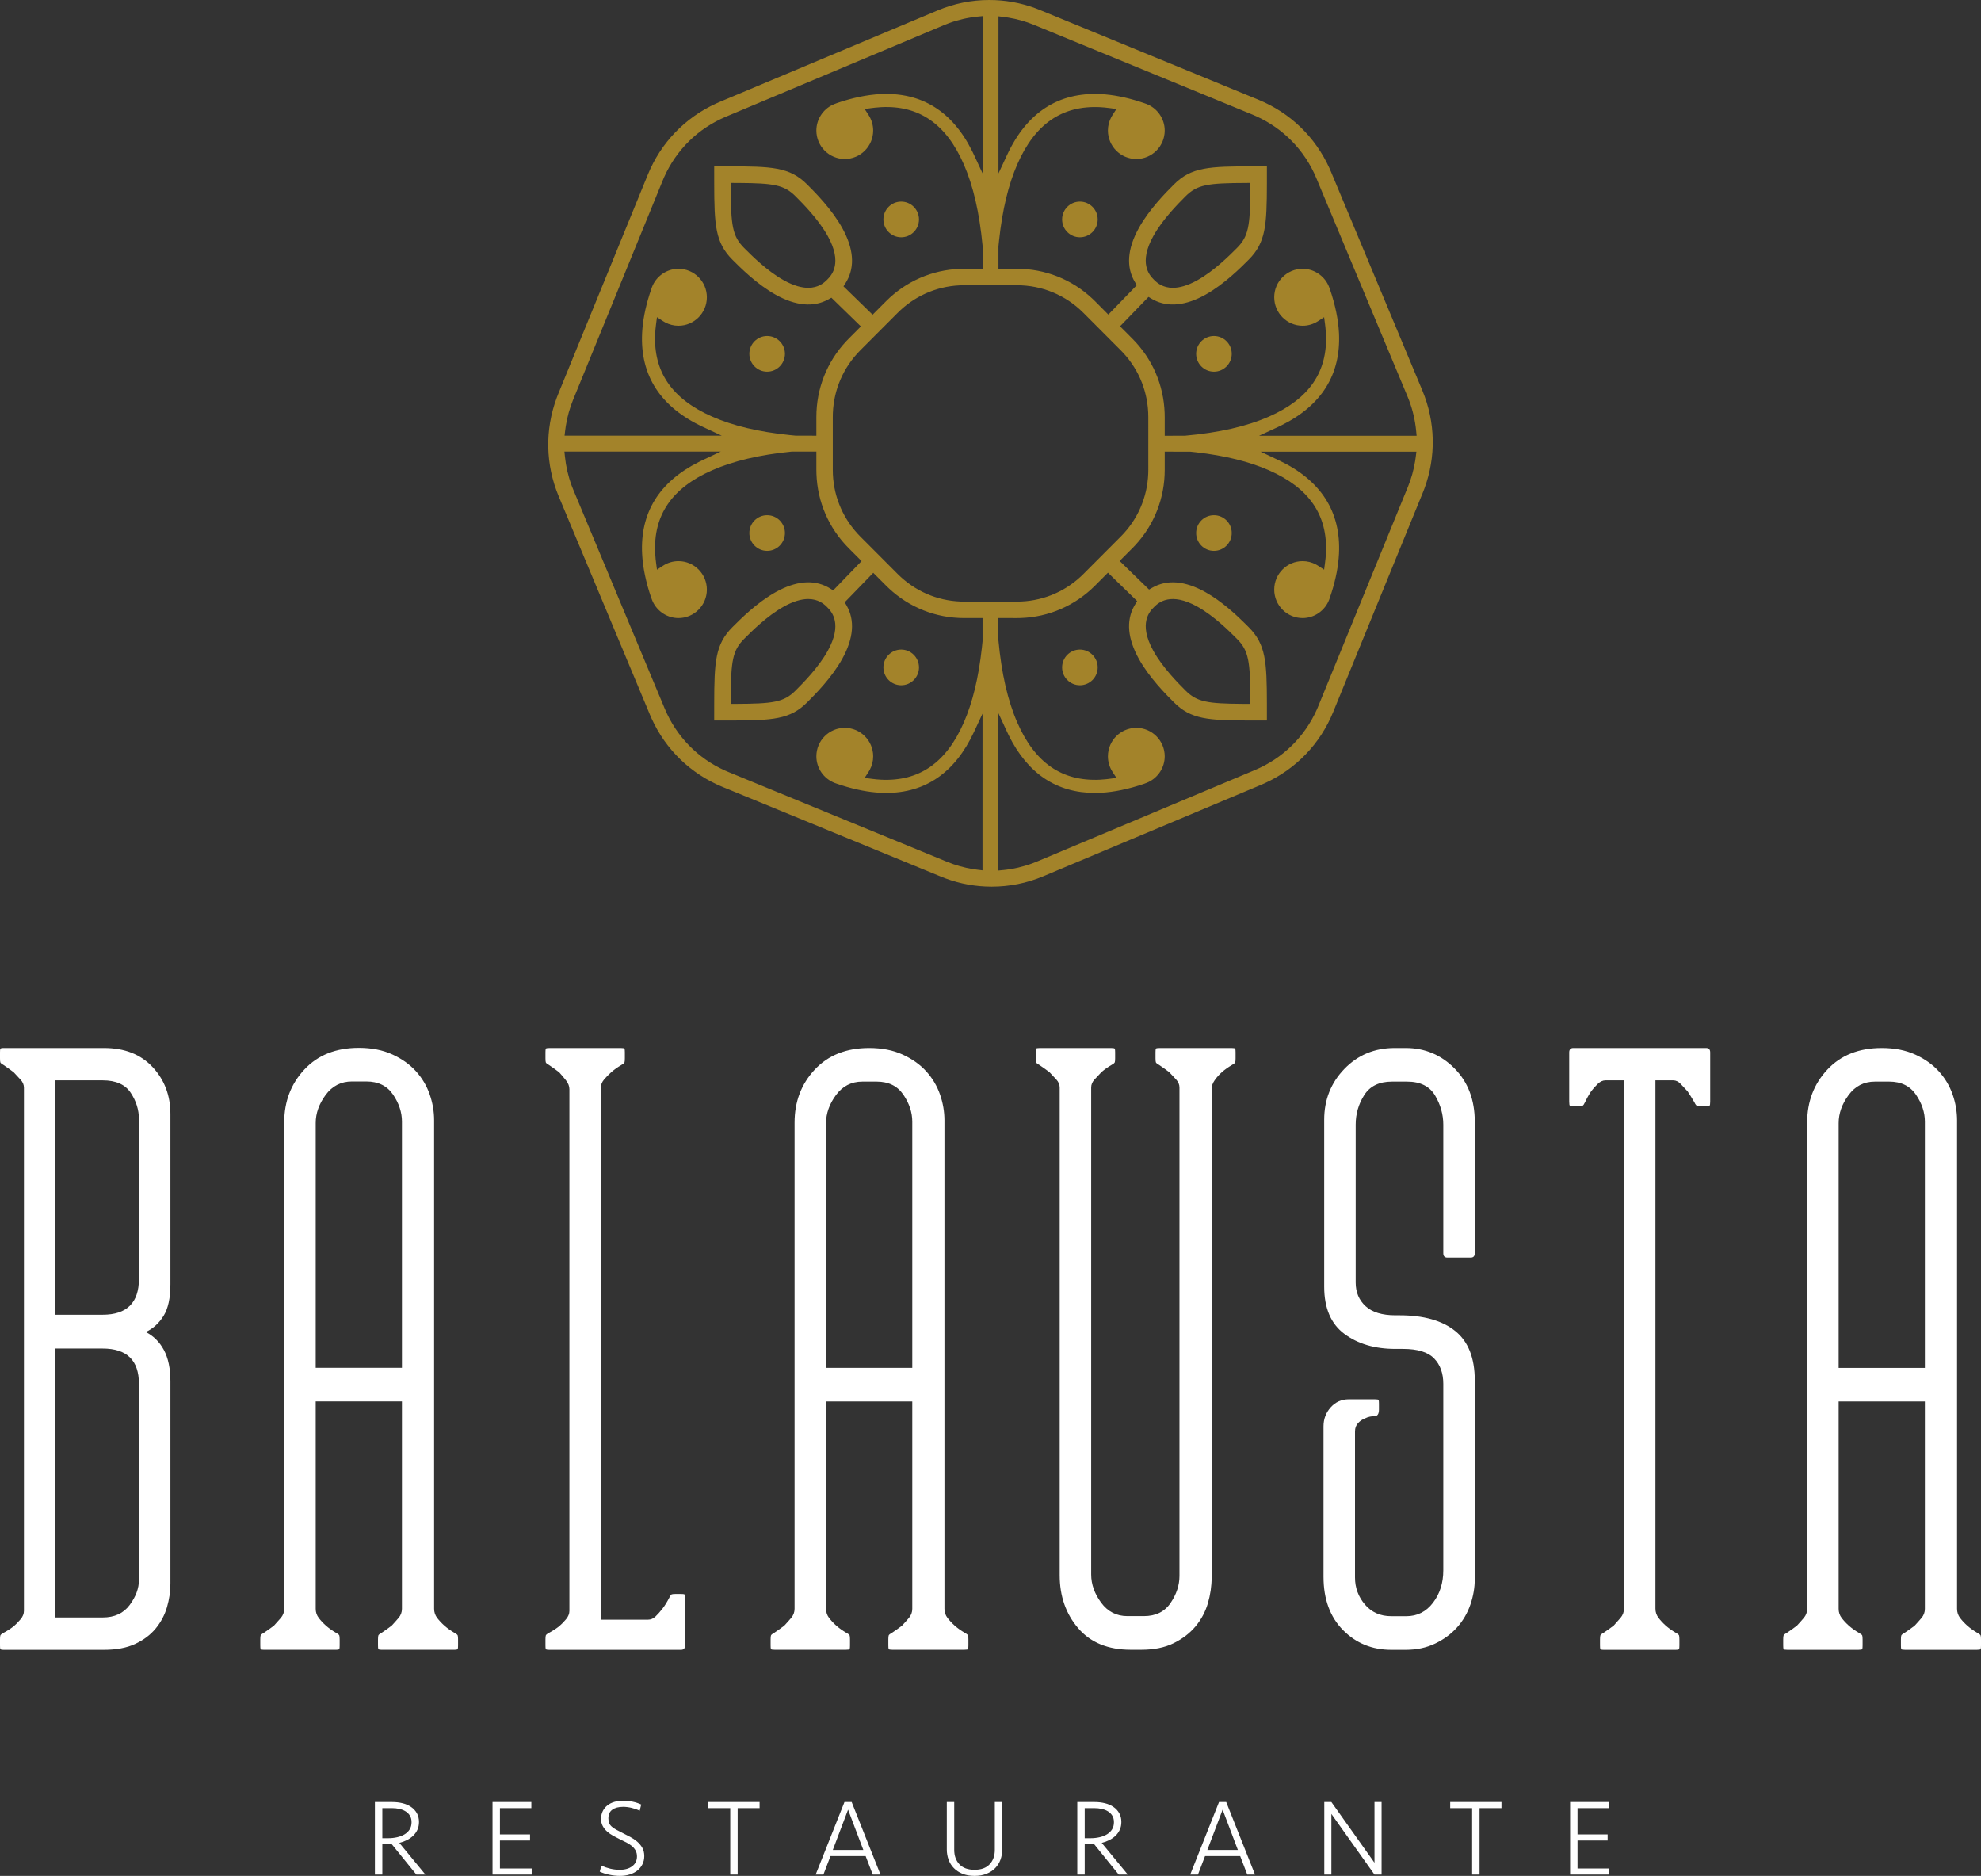 <?xml version="1.0" encoding="UTF-8"?>
<svg width="169px" height="160px" viewBox="0 0 169 160" version="1.1" xmlns="http://www.w3.org/2000/svg" xmlns:xlink="http://www.w3.org/1999/xlink">
    <rect x="0" y="0" width="169" height="160" fill="#333333" stroke="none"/>
    <!-- Generator: Sketch 58 (84663) - https://sketch.com -->
    <title>imagotipo</title>
    <desc>Created with Sketch.</desc>
    <g id="Symbols" stroke="none" stroke-width="1" fill="none" fill-rule="evenodd">
        <g id="component/desktop/header" transform="translate(-588, 0)">
            <g id="imagotipo-2" transform="translate(588, 0)">
                <path d="M53.148,153.59 C53.433,153.59 53.71,153.618 53.976,153.674 C54.243,153.73 54.485,153.81 54.702,153.916 L54.702,153.916 L54.572,154.445 C54.355,154.339 54.124,154.258 53.879,154.199 C53.633,154.14 53.393,154.111 53.157,154.111 C52.773,154.111 52.467,154.191 52.241,154.352 C52.014,154.513 51.901,154.761 51.901,155.095 C51.901,155.257 51.924,155.392 51.971,155.504 C52.017,155.615 52.09,155.714 52.189,155.801 C52.288,155.888 52.414,155.973 52.566,156.057 C52.718,156.14 52.9,156.235 53.111,156.34 C53.322,156.445 53.536,156.555 53.753,156.67 C53.97,156.784 54.169,156.918 54.349,157.069 C54.529,157.221 54.676,157.396 54.791,157.594 C54.905,157.792 54.963,158.031 54.963,158.309 C54.963,158.563 54.912,158.794 54.81,159.001 C54.707,159.209 54.564,159.387 54.382,159.536 C54.198,159.684 53.98,159.799 53.725,159.879 C53.471,159.96 53.191,160 52.887,160 C52.589,160 52.287,159.967 51.98,159.902 C51.673,159.838 51.401,159.75 51.165,159.638 L51.165,159.638 L51.305,159.127 C51.553,159.238 51.808,159.325 52.069,159.387 C52.329,159.449 52.596,159.48 52.869,159.48 C53.315,159.48 53.672,159.378 53.939,159.173 C54.206,158.969 54.34,158.69 54.34,158.337 C54.34,158.145 54.301,157.978 54.223,157.836 C54.145,157.693 54.04,157.566 53.907,157.455 C53.773,157.343 53.619,157.243 53.446,157.153 C53.272,157.063 53.092,156.975 52.906,156.888 C52.701,156.789 52.501,156.685 52.306,156.577 C52.11,156.469 51.936,156.346 51.785,156.21 C51.632,156.074 51.51,155.919 51.417,155.745 C51.324,155.572 51.277,155.371 51.277,155.142 C51.277,154.888 51.327,154.663 51.426,154.468 C51.526,154.273 51.659,154.111 51.826,153.981 C51.994,153.85 52.191,153.753 52.417,153.688 C52.644,153.623 52.887,153.59 53.148,153.59 Z M81.405,153.702 L81.405,157.779 C81.405,158.288 81.553,158.698 81.847,159.011 C82.142,159.324 82.572,159.48 83.137,159.48 C83.701,159.48 84.131,159.324 84.426,159.011 C84.72,158.698 84.868,158.288 84.868,157.779 L84.868,157.779 L84.868,153.702 L85.5,153.702 L85.5,157.743 C85.5,158.052 85.451,158.344 85.352,158.616 C85.253,158.889 85.104,159.127 84.905,159.331 C84.706,159.536 84.46,159.698 84.165,159.819 C83.87,159.94 83.527,160 83.137,160 C82.745,160 82.403,159.94 82.108,159.819 C81.813,159.698 81.567,159.536 81.368,159.331 C81.169,159.127 81.021,158.889 80.922,158.616 C80.822,158.344 80.772,158.052 80.772,157.743 L80.772,157.743 L80.772,153.702 L81.405,153.702 Z M137.259,153.702 L137.259,154.222 L134.579,154.222 L134.579,156.461 L137.147,156.461 L137.147,156.981 L134.579,156.981 L134.579,159.368 L137.287,159.368 L137.287,159.889 L133.946,159.889 L133.946,153.702 L137.259,153.702 Z M128.091,153.702 L128.091,154.222 L126.221,154.222 L126.221,159.889 L125.588,159.889 L125.588,154.222 L123.717,154.222 L123.717,153.702 L128.091,153.702 Z M113.581,153.702 L117.258,158.876 L117.258,153.702 L117.863,153.702 L117.863,159.889 L117.258,159.889 L113.581,154.714 L113.581,159.889 L112.976,159.889 L112.976,153.702 L113.581,153.702 Z M104.609,153.702 L107.066,159.889 L106.405,159.889 L105.8,158.309 L102.803,158.309 L102.198,159.889 L101.537,159.889 L103.995,153.702 L104.609,153.702 Z M93.393,153.702 C93.697,153.702 93.988,153.736 94.264,153.804 C94.54,153.872 94.782,153.977 94.99,154.12 C95.198,154.262 95.362,154.44 95.483,154.654 C95.604,154.868 95.664,155.117 95.664,155.402 C95.664,155.649 95.619,155.871 95.53,156.066 C95.439,156.261 95.318,156.432 95.166,156.577 C95.014,156.722 94.836,156.846 94.631,156.948 C94.427,157.051 94.213,157.13 93.989,157.185 L93.989,157.185 L96.214,159.889 L95.441,159.889 L93.337,157.288 C93.288,157.294 93.231,157.298 93.165,157.301 C93.1,157.305 93.04,157.306 92.984,157.306 L92.984,157.306 L92.537,157.306 L92.537,159.889 L91.904,159.889 L91.904,153.702 Z M72.656,153.702 L75.114,159.889 L74.453,159.889 L73.848,158.309 L70.85,158.309 L70.246,159.889 L69.585,159.889 L72.042,153.702 L72.656,153.702 Z M64.801,153.702 L64.801,154.222 L62.93,154.222 L62.93,159.889 L62.297,159.889 L62.297,154.222 L60.426,154.222 L60.426,153.702 L64.801,153.702 Z M45.33,153.702 L45.33,154.222 L42.649,154.222 L42.649,156.461 L45.218,156.461 L45.218,156.981 L42.649,156.981 L42.649,159.368 L45.358,159.368 L45.358,159.889 L42.017,159.889 L42.017,153.702 L45.33,153.702 Z M33.472,153.702 C33.776,153.702 34.066,153.736 34.342,153.804 C34.618,153.872 34.86,153.977 35.068,154.12 C35.276,154.262 35.44,154.44 35.562,154.654 C35.683,154.868 35.743,155.117 35.743,155.402 C35.743,155.649 35.698,155.871 35.608,156.066 C35.518,156.261 35.397,156.432 35.245,156.577 C35.093,156.722 34.915,156.846 34.71,156.948 C34.505,157.051 34.291,157.13 34.068,157.185 L34.068,157.185 L36.292,159.889 L35.52,159.889 L33.416,157.288 C33.367,157.294 33.309,157.298 33.244,157.301 C33.179,157.305 33.118,157.306 33.063,157.306 L33.063,157.306 L32.616,157.306 L32.616,159.889 L31.983,159.889 L31.983,153.702 Z M104.302,154.352 L102.999,157.789 L105.605,157.789 L104.302,154.352 Z M72.349,154.352 L71.046,157.789 L73.652,157.789 L72.349,154.352 Z M93.375,154.222 L92.537,154.222 L92.537,156.786 L93.04,156.786 C93.306,156.786 93.561,156.758 93.803,156.702 C94.045,156.647 94.257,156.563 94.44,156.452 C94.623,156.34 94.768,156.199 94.873,156.029 C94.979,155.858 95.031,155.656 95.031,155.421 C95.031,155.203 94.985,155.019 94.892,154.868 C94.799,154.716 94.675,154.592 94.519,154.496 C94.364,154.4 94.188,154.33 93.989,154.287 C93.791,154.244 93.586,154.222 93.375,154.222 L93.375,154.222 Z M33.453,154.222 L32.616,154.222 L32.616,156.786 L33.118,156.786 C33.385,156.786 33.64,156.758 33.882,156.702 C34.124,156.647 34.336,156.563 34.519,156.452 C34.702,156.34 34.846,156.199 34.952,156.029 C35.057,155.858 35.11,155.656 35.11,155.421 C35.11,155.203 35.064,155.019 34.971,154.868 C34.878,154.716 34.753,154.592 34.598,154.496 C34.443,154.4 34.266,154.33 34.068,154.287 C33.869,154.244 33.664,154.222 33.453,154.222 L33.453,154.222 Z M160.534,89.388 C161.623,89.388 162.578,89.576 163.395,89.95 C164.212,90.323 164.884,90.802 165.409,91.384 C165.935,91.966 166.323,92.621 166.577,93.348 C166.83,94.076 166.957,94.814 166.957,95.563 L166.957,137.223 C166.957,137.516 167.044,137.775 167.219,138.003 C167.394,138.232 167.599,138.45 167.832,138.658 C168.066,138.867 168.358,139.074 168.708,139.282 C168.863,139.366 168.951,139.438 168.97,139.5 C168.99,139.563 169,139.677 169,139.843 L169,140.342 C169,140.508 168.99,140.613 168.97,140.653 C168.951,140.695 168.844,140.715 168.65,140.715 L162.519,140.715 C162.324,140.715 162.217,140.695 162.198,140.653 C162.178,140.613 162.169,140.508 162.169,140.342 L162.169,139.844 C162.169,139.678 162.178,139.563 162.198,139.501 C162.217,139.439 162.305,139.367 162.461,139.283 C162.772,139.076 163.064,138.869 163.337,138.66 C163.531,138.453 163.725,138.235 163.921,138.006 C164.115,137.779 164.212,137.518 164.212,137.227 L164.212,119.537 L156.856,119.537 L156.856,137.227 C156.856,137.518 156.943,137.779 157.119,138.006 C157.293,138.235 157.498,138.453 157.731,138.66 C157.965,138.869 158.257,139.076 158.607,139.283 C158.762,139.367 158.85,139.439 158.87,139.501 C158.889,139.563 158.899,139.678 158.899,139.844 L158.899,140.342 C158.899,140.508 158.889,140.613 158.87,140.653 C158.85,140.695 158.743,140.715 158.549,140.715 L152.477,140.715 C152.281,140.715 152.175,140.695 152.155,140.653 C152.136,140.613 152.126,140.508 152.126,140.342 L152.126,139.843 C152.126,139.677 152.136,139.563 152.155,139.5 C152.175,139.438 152.262,139.366 152.418,139.282 C152.73,139.074 153.021,138.867 153.294,138.658 C153.488,138.45 153.683,138.232 153.878,138.003 C154.073,137.775 154.17,137.516 154.17,137.223 L154.17,95.749 C154.17,93.963 154.744,92.455 155.892,91.229 C157.04,90.002 158.587,89.388 160.534,89.388 Z M145.547,89.388 C145.781,89.388 145.897,89.513 145.897,89.764 L145.897,93.963 C145.897,94.173 145.877,94.287 145.839,94.307 C145.8,94.329 145.702,94.339 145.547,94.339 L145.08,94.339 C144.924,94.339 144.817,94.329 144.759,94.307 C144.7,94.287 144.632,94.193 144.554,94.026 C144.359,93.691 144.165,93.378 143.971,93.085 C143.776,92.877 143.581,92.668 143.387,92.459 C143.191,92.25 142.978,92.145 142.744,92.145 L141.226,92.145 L141.226,137.206 C141.226,137.499 141.314,137.76 141.489,137.99 C141.664,138.22 141.869,138.439 142.102,138.648 C142.336,138.857 142.627,139.066 142.978,139.274 C143.133,139.358 143.221,139.431 143.241,139.494 C143.26,139.556 143.27,139.672 143.27,139.838 L143.27,140.34 C143.27,140.507 143.26,140.612 143.241,140.653 C143.221,140.695 143.114,140.716 142.92,140.716 L136.848,140.716 C136.652,140.716 136.545,140.695 136.526,140.653 C136.507,140.612 136.497,140.507 136.497,140.34 L136.497,139.838 C136.497,139.672 136.507,139.556 136.526,139.494 C136.545,139.431 136.633,139.358 136.789,139.274 C137.1,139.066 137.392,138.857 137.665,138.648 C137.859,138.439 138.054,138.22 138.249,137.99 C138.443,137.76 138.541,137.499 138.541,137.206 L138.541,92.145 L136.964,92.145 C136.731,92.145 136.507,92.25 136.293,92.459 C136.079,92.668 135.893,92.877 135.738,93.085 C135.543,93.378 135.368,93.691 135.213,94.026 C135.134,94.193 135.067,94.287 135.008,94.307 C134.95,94.329 134.843,94.339 134.687,94.339 L134.22,94.339 C134.064,94.339 133.966,94.329 133.928,94.307 C133.889,94.287 133.87,94.173 133.87,93.963 L133.87,89.764 C133.87,89.513 133.987,89.388 134.22,89.388 L145.547,89.388 Z M119.916,89.388 C121.551,89.388 122.942,89.97 124.091,91.132 C125.239,92.295 125.814,93.81 125.814,95.679 L125.814,106.892 C125.814,107.141 125.697,107.265 125.463,107.265 L123.478,107.265 C123.244,107.265 123.128,107.141 123.128,106.892 L123.128,95.928 C123.128,95.056 122.894,94.226 122.427,93.437 C121.96,92.648 121.162,92.253 120.033,92.253 L118.749,92.253 C117.658,92.253 116.87,92.637 116.384,93.403 C115.897,94.169 115.654,95.007 115.654,95.917 L115.654,109.392 C115.654,110.22 115.936,110.893 116.501,111.41 C117.065,111.928 117.911,112.186 119.04,112.186 L119.391,112.186 C121.454,112.186 123.04,112.634 124.15,113.529 C125.259,114.424 125.814,115.828 125.814,117.742 L125.814,134.66 C125.814,135.409 125.687,136.149 125.434,136.877 C125.18,137.605 124.801,138.25 124.295,138.812 C123.789,139.375 123.166,139.832 122.427,140.185 C121.687,140.54 120.85,140.716 119.916,140.716 L118.69,140.716 C117.055,140.716 115.683,140.155 114.574,139.034 C113.465,137.913 112.91,136.397 112.91,134.487 L112.91,121.655 C112.91,121.032 113.114,120.493 113.523,120.035 C113.932,119.579 114.447,119.35 115.07,119.35 L117.289,119.35 C117.483,119.35 117.59,119.371 117.61,119.412 C117.629,119.454 117.639,119.558 117.639,119.723 L117.639,120.222 C117.639,120.555 117.542,120.741 117.347,120.783 C116.997,120.783 116.705,120.845 116.471,120.969 C116.238,121.053 116.033,121.188 115.859,121.375 C115.683,121.561 115.596,121.801 115.596,122.091 L115.596,134.549 C115.596,135.421 115.878,136.19 116.442,136.854 C117.006,137.518 117.756,137.85 118.69,137.85 L119.975,137.85 C120.909,137.85 121.668,137.468 122.252,136.701 C122.836,135.935 123.128,135.013 123.128,133.936 L123.128,118.034 C123.128,117.123 122.865,116.398 122.339,115.86 C121.814,115.322 120.928,115.052 119.683,115.052 L119.04,115.052 C117.289,115.052 115.838,114.626 114.691,113.772 C113.542,112.919 112.968,111.576 112.968,109.745 L112.968,95.507 C112.968,93.801 113.542,92.354 114.691,91.168 C115.838,89.982 117.269,89.388 118.982,89.388 L119.916,89.388 Z M52.956,89.388 C53.149,89.388 53.256,89.409 53.277,89.45 C53.296,89.493 53.306,89.597 53.306,89.764 L53.306,90.266 C53.306,90.434 53.296,90.548 53.277,90.611 C53.256,90.673 53.169,90.747 53.014,90.83 C52.663,91.04 52.372,91.249 52.138,91.458 C51.904,91.667 51.7,91.877 51.525,92.086 C51.35,92.295 51.262,92.525 51.262,92.776 L51.262,138.146 L55.291,138.146 C55.524,138.146 55.738,138.052 55.933,137.864 C56.127,137.676 56.322,137.457 56.517,137.206 C56.711,136.956 56.905,136.642 57.101,136.266 C57.178,136.1 57.247,136.006 57.305,135.984 C57.363,135.964 57.47,135.953 57.626,135.953 L58.093,135.953 C58.249,135.953 58.346,135.964 58.386,135.984 C58.424,136.006 58.444,136.12 58.444,136.329 L58.444,140.34 C58.444,140.59 58.327,140.716 58.093,140.716 L46.883,140.716 C46.688,140.716 46.581,140.695 46.562,140.653 C46.542,140.612 46.533,140.507 46.533,140.34 L46.533,139.838 C46.533,139.672 46.542,139.556 46.562,139.494 C46.581,139.431 46.669,139.358 46.825,139.274 C47.136,139.108 47.428,138.92 47.7,138.71 C47.895,138.544 48.089,138.345 48.284,138.115 C48.479,137.886 48.576,137.645 48.576,137.394 L48.576,92.898 C48.576,92.647 48.479,92.396 48.284,92.145 C48.089,91.895 47.895,91.666 47.7,91.456 C47.428,91.247 47.136,91.039 46.825,90.829 C46.669,90.746 46.581,90.673 46.562,90.61 C46.542,90.547 46.533,90.433 46.533,90.265 L46.533,89.764 C46.533,89.597 46.542,89.493 46.562,89.45 C46.581,89.409 46.688,89.388 46.883,89.388 L52.956,89.388 Z M8.874,89.388 C10.626,89.388 12.007,89.93 13.02,91.015 C14.032,92.1 14.538,93.436 14.538,95.021 L14.538,109.543 C14.538,110.712 14.343,111.609 13.954,112.234 C13.564,112.861 13.058,113.32 12.436,113.611 C13.098,113.946 13.613,114.459 13.983,115.149 C14.352,115.839 14.538,116.728 14.538,117.815 L14.538,135.069 C14.538,135.739 14.441,136.408 14.246,137.077 C14.051,137.747 13.729,138.353 13.283,138.896 C12.835,139.441 12.251,139.88 11.531,140.214 C10.81,140.55 9.925,140.716 8.874,140.716 L0.35,140.716 C0.155,140.716 0.048,140.695 0.029,140.653 C0.009,140.612 1.42108547e-14,140.507 1.42108547e-14,140.34 L1.42108547e-14,139.839 C1.42108547e-14,139.672 0.009,139.556 0.029,139.494 C0.048,139.431 0.136,139.358 0.292,139.274 C0.603,139.108 0.895,138.92 1.168,138.71 C1.362,138.544 1.556,138.345 1.751,138.115 C1.946,137.886 2.043,137.645 2.043,137.394 L2.043,92.772 C2.043,92.521 1.946,92.292 1.751,92.082 L1.168,91.456 C0.895,91.247 0.603,91.039 0.292,90.829 C0.136,90.746 0.048,90.673 0.029,90.61 C0.009,90.547 1.42108547e-14,90.433 1.42108547e-14,90.265 L1.42108547e-14,89.764 C1.42108547e-14,89.598 0.009,89.493 0.029,89.451 C0.048,89.41 0.155,89.388 0.35,89.388 L8.874,89.388 Z M94.782,89.388 C94.977,89.388 95.083,89.409 95.103,89.45 C95.123,89.492 95.133,89.597 95.133,89.762 L95.133,90.26 C95.133,90.427 95.123,90.54 95.103,90.603 C95.083,90.665 94.996,90.738 94.841,90.821 C94.49,91.029 94.198,91.236 93.965,91.444 C93.769,91.652 93.575,91.859 93.381,92.066 C93.185,92.275 93.089,92.503 93.089,92.751 L93.089,134.293 C93.089,135.123 93.371,135.923 93.936,136.691 C94.499,137.459 95.249,137.843 96.183,137.843 L97.585,137.843 C98.596,137.843 99.355,137.47 99.862,136.722 C100.367,135.975 100.621,135.207 100.621,134.418 L100.621,92.751 C100.621,92.503 100.523,92.275 100.329,92.066 C100.134,91.859 99.939,91.652 99.745,91.444 C99.472,91.236 99.18,91.029 98.869,90.821 C98.713,90.738 98.626,90.665 98.606,90.603 C98.586,90.54 98.577,90.427 98.577,90.26 L98.577,89.762 C98.577,89.597 98.586,89.492 98.606,89.45 C98.626,89.409 98.732,89.388 98.928,89.388 L105.058,89.388 C105.252,89.388 105.359,89.409 105.379,89.45 C105.398,89.492 105.408,89.597 105.408,89.762 L105.408,90.261 C105.408,90.428 105.398,90.541 105.379,90.604 C105.359,90.666 105.272,90.739 105.116,90.822 C104.766,91.031 104.474,91.238 104.24,91.446 C104.007,91.654 103.802,91.882 103.628,92.132 C103.452,92.381 103.365,92.63 103.365,92.88 L103.365,134.538 C103.365,135.286 103.257,136.024 103.044,136.751 C102.829,137.479 102.479,138.134 101.993,138.716 C101.505,139.299 100.883,139.776 100.124,140.15 C99.366,140.525 98.44,140.711 97.351,140.711 L96.475,140.711 C94.528,140.711 93.031,140.098 91.98,138.872 C90.928,137.646 90.403,136.138 90.403,134.35 L90.403,92.756 C90.403,92.506 90.305,92.278 90.111,92.069 C89.916,91.862 89.721,91.654 89.528,91.446 C89.254,91.238 88.963,91.031 88.652,90.822 C88.496,90.739 88.408,90.666 88.389,90.604 C88.369,90.541 88.36,90.428 88.36,90.261 L88.36,89.762 C88.36,89.597 88.369,89.492 88.389,89.45 C88.408,89.409 88.515,89.388 88.71,89.388 L94.782,89.388 Z M74.149,89.388 C75.238,89.388 76.192,89.576 77.009,89.949 C77.827,90.323 78.499,90.802 79.024,91.384 C79.55,91.966 79.938,92.621 80.192,93.348 C80.445,94.076 80.572,94.813 80.572,95.562 L80.572,137.22 C80.572,137.512 80.659,137.771 80.834,137.999 C81.009,138.228 81.213,138.446 81.447,138.654 C81.68,138.862 81.973,139.07 82.323,139.278 C82.478,139.362 82.566,139.434 82.585,139.496 C82.604,139.558 82.615,139.673 82.615,139.838 L82.615,140.338 C82.615,140.504 82.604,140.608 82.585,140.649 C82.566,140.691 82.459,140.711 82.265,140.711 L76.134,140.711 C75.939,140.711 75.832,140.691 75.813,140.649 C75.793,140.608 75.784,140.504 75.784,140.338 L75.784,139.84 C75.784,139.674 75.793,139.559 75.813,139.497 C75.832,139.434 75.92,139.362 76.075,139.279 C76.386,139.072 76.679,138.864 76.951,138.656 C77.146,138.449 77.34,138.23 77.535,138.002 C77.73,137.774 77.827,137.514 77.827,137.223 L77.827,119.534 L70.471,119.534 L70.471,137.223 C70.471,137.514 70.558,137.774 70.733,138.002 C70.908,138.23 71.113,138.449 71.346,138.656 C71.58,138.864 71.872,139.072 72.222,139.279 C72.377,139.362 72.465,139.434 72.485,139.497 C72.504,139.559 72.514,139.674 72.514,139.84 L72.514,140.338 C72.514,140.504 72.504,140.608 72.485,140.649 C72.465,140.691 72.358,140.711 72.163,140.711 L66.092,140.711 C65.896,140.711 65.789,140.691 65.77,140.649 C65.75,140.608 65.741,140.504 65.741,140.338 L65.741,139.838 C65.741,139.673 65.75,139.558 65.77,139.496 C65.789,139.434 65.877,139.362 66.033,139.278 C66.344,139.07 66.636,138.862 66.909,138.654 C67.103,138.446 67.298,138.228 67.493,137.999 C67.687,137.771 67.785,137.512 67.785,137.22 L67.785,95.749 C67.785,93.962 68.359,92.455 69.507,91.228 C70.655,90.002 72.202,89.388 74.149,89.388 Z M30.612,89.375 C31.701,89.375 32.655,89.563 33.472,89.937 C34.29,90.31 34.961,90.79 35.487,91.372 C36.012,91.954 36.4,92.609 36.654,93.336 C36.907,94.065 37.034,94.802 37.034,95.551 L37.034,137.219 C37.034,137.511 37.122,137.771 37.296,137.999 C37.472,138.227 37.676,138.445 37.91,138.653 C38.143,138.862 38.435,139.069 38.785,139.278 C38.941,139.361 39.028,139.433 39.048,139.495 C39.067,139.558 39.077,139.673 39.077,139.839 L39.077,140.338 C39.077,140.505 39.067,140.608 39.048,140.65 C39.028,140.691 38.921,140.712 38.727,140.712 L32.597,140.712 C32.401,140.712 32.294,140.691 32.275,140.65 C32.255,140.608 32.246,140.505 32.246,140.338 L32.246,139.839 C32.246,139.674 32.255,139.559 32.275,139.497 C32.294,139.434 32.382,139.362 32.538,139.278 C32.849,139.071 33.141,138.864 33.414,138.655 C33.608,138.448 33.802,138.23 33.998,138.001 C34.192,137.774 34.29,137.514 34.29,137.223 L34.29,119.529 L26.933,119.529 L26.933,137.223 C26.933,137.514 27.02,137.774 27.196,138.001 C27.371,138.23 27.575,138.448 27.809,138.655 C28.043,138.864 28.334,139.071 28.685,139.278 C28.84,139.362 28.927,139.434 28.947,139.497 C28.966,139.559 28.976,139.674 28.976,139.839 L28.976,140.338 C28.976,140.505 28.966,140.608 28.947,140.65 C28.927,140.691 28.821,140.712 28.626,140.712 L22.554,140.712 C22.359,140.712 22.252,140.691 22.233,140.65 C22.213,140.608 22.204,140.505 22.204,140.338 L22.204,139.839 C22.204,139.673 22.213,139.558 22.233,139.495 C22.252,139.433 22.34,139.361 22.496,139.278 C22.807,139.069 23.099,138.862 23.372,138.653 C23.566,138.445 23.76,138.227 23.955,137.999 C24.15,137.771 24.247,137.511 24.247,137.219 L24.247,95.738 C24.247,93.951 24.821,92.443 25.97,91.216 C27.117,89.989 28.664,89.375 30.612,89.375 Z M8.758,115.021 L4.729,115.021 L4.729,137.958 L8.758,137.958 C9.769,137.958 10.538,137.604 11.064,136.893 C11.589,136.183 11.852,135.473 11.852,134.762 L11.852,118.029 C11.852,116.023 10.82,115.021 8.758,115.021 Z M161.176,92.253 L159.95,92.253 C159.016,92.253 158.266,92.637 157.702,93.403 C157.138,94.17 156.856,94.967 156.856,95.795 L156.856,116.671 L164.212,116.671 L164.212,95.67 C164.212,94.884 163.959,94.117 163.453,93.372 C162.947,92.626 162.188,92.253 161.176,92.253 Z M74.791,92.253 L73.565,92.253 C72.631,92.253 71.881,92.637 71.317,93.402 C70.753,94.169 70.471,94.966 70.471,95.795 L70.471,116.669 L77.827,116.669 L77.827,95.67 C77.827,94.884 77.573,94.117 77.068,93.371 C76.562,92.626 75.803,92.253 74.791,92.253 Z M31.254,92.241 L30.027,92.241 C29.094,92.241 28.344,92.625 27.78,93.391 C27.215,94.158 26.933,94.955 26.933,95.783 L26.933,116.664 L34.29,116.664 L34.29,95.659 C34.29,94.872 34.036,94.105 33.531,93.359 C33.024,92.614 32.265,92.241 31.254,92.241 Z M8.758,92.145 L4.729,92.145 L4.729,112.138 L8.758,112.138 C10.82,112.138 11.852,111.117 11.852,109.077 L11.852,95.456 C11.852,94.665 11.618,93.916 11.152,93.208 C10.684,92.5 9.886,92.145 8.758,92.145 Z" id="Combined-Shape" fill="#FFFFFF"></path>
                <path d="M113.8,24.486 L113.797,24.488 L113.797,24.487 L113.8,24.486 Z M84.398,0 C85.751,0 87.076,0.237 88.341,0.705 L88.719,0.853 L107.363,8.509 C110.072,9.621 112.209,11.686 113.415,14.346 L113.555,14.668 L121.338,33.296 C122.467,35.999 122.523,38.969 121.505,41.701 L121.372,42.041 L113.734,60.73 C112.624,63.445 110.564,65.587 107.911,66.796 L107.589,66.937 L89.005,74.738 C87.604,75.326 86.122,75.625 84.602,75.625 C83.249,75.625 81.924,75.388 80.659,74.92 L80.282,74.772 L61.637,67.116 C58.928,66.004 56.791,63.939 55.585,61.279 L55.445,60.957 L47.662,42.329 C46.533,39.626 46.477,36.656 47.495,33.923 L47.628,33.583 L55.266,14.895 C56.376,12.18 58.436,10.037 61.089,8.829 L61.41,8.688 L79.995,0.887 C81.397,0.299 82.878,0 84.398,0 Z M99.363,38.52 L99.363,40.078 C99.363,42.492 98.466,44.767 96.83,46.523 L96.602,46.759 L95.518,47.845 L98.027,50.286 L98.28,50.14 C99.548,49.405 101.08,49.528 102.832,50.503 C104.247,51.292 105.513,52.486 106.257,53.224 L106.526,53.493 C107.988,54.958 108.074,56.419 108.08,60.042 L108.08,61.455 L106.671,61.454 C103.057,61.449 101.599,61.363 100.137,59.896 C99.458,59.216 98.046,57.801 97.155,56.194 C96.202,54.474 96.065,52.968 96.745,51.714 L96.848,51.537 L97.012,51.271 L94.52,48.846 L93.42,49.949 C91.717,51.656 89.477,52.63 87.083,52.711 L86.755,52.717 L85.174,52.716 L85.175,54.599 C85.441,57.456 85.968,59.756 86.788,61.632 C88.289,65.068 90.592,66.657 93.839,66.503 C94.006,66.495 94.181,66.481 94.361,66.462 L94.635,66.429 L95.244,66.348 L94.909,65.832 C94.653,65.436 94.517,64.979 94.517,64.51 C94.517,63.171 95.604,62.081 96.94,62.081 C98.276,62.081 99.363,63.171 99.363,64.51 C99.363,65.454 98.804,66.318 97.956,66.712 L97.794,66.78 L97.676,66.823 L97.677,66.825 L97.633,66.843 C96.297,67.299 95.04,67.562 93.894,67.619 C93.733,67.627 93.571,67.631 93.407,67.631 C90.142,67.631 87.671,65.982 86.06,62.729 L85.912,62.419 L85.173,60.827 L85.17,74.251 L85.596,74.209 C86.447,74.124 87.281,73.931 88.081,73.634 L88.479,73.477 L107.063,65.676 C109.432,64.681 111.295,62.857 112.341,60.519 L112.472,60.211 L120.11,41.523 C120.395,40.825 120.601,40.092 120.724,39.338 L120.779,38.96 L120.833,38.523 L107.537,38.521 L109.103,39.262 C112.681,40.953 114.406,43.636 114.229,47.235 C114.178,48.256 113.966,49.366 113.596,50.538 L113.45,50.98 L113.393,51.144 C113.038,52.084 112.128,52.717 111.128,52.717 C109.792,52.717 108.705,51.627 108.705,50.288 C108.705,48.948 109.792,47.859 111.128,47.859 C111.529,47.859 111.921,47.959 112.273,48.149 L112.446,48.252 L112.961,48.588 L113.042,47.977 C113.079,47.697 113.104,47.429 113.116,47.18 C113.276,43.929 111.686,41.616 108.257,40.111 C106.568,39.37 104.541,38.868 102.07,38.58 L101.534,38.522 L99.363,38.52 Z M48.15,38.512 L48.194,38.94 C48.28,39.784 48.472,40.612 48.765,41.407 L48.92,41.801 L56.703,60.429 C57.695,62.804 59.514,64.671 61.847,65.719 L62.155,65.851 L80.799,73.507 C81.502,73.796 82.241,74.004 83.002,74.126 L83.383,74.181 L83.818,74.234 L83.82,60.87 L83.081,62.452 C81.474,65.888 78.957,67.631 75.6,67.631 C75.437,67.631 75.275,67.627 75.114,67.619 C74.095,67.568 72.989,67.355 71.819,66.985 L71.377,66.838 L71.214,66.78 C70.275,66.425 69.645,65.513 69.645,64.51 C69.645,63.171 70.732,62.081 72.068,62.081 C73.404,62.081 74.491,63.171 74.491,64.51 C74.491,64.912 74.391,65.306 74.201,65.659 L74.099,65.832 L73.764,66.348 L74.373,66.429 C74.651,66.466 74.918,66.491 75.169,66.503 C78.404,66.661 80.718,65.069 82.22,61.632 C82.976,59.902 83.483,57.811 83.768,55.222 L83.822,54.698 L83.822,52.716 L82.254,52.716 C79.846,52.716 77.576,51.817 75.825,50.177 L75.589,49.949 L74.499,48.857 L72.064,51.37 L72.212,51.625 C72.949,52.897 72.828,54.434 71.853,56.194 C70.962,57.8 69.55,59.216 68.871,59.897 C67.408,61.363 65.951,61.449 62.337,61.454 L60.928,61.455 L60.929,60.042 C60.934,56.419 61.02,54.958 62.483,53.492 C63.161,52.812 64.571,51.397 66.176,50.503 C67.888,49.55 69.389,49.411 70.639,50.089 L70.816,50.192 L71.081,50.355 L73.501,47.856 L72.406,46.758 C70.703,45.051 69.732,42.806 69.651,40.406 L69.645,40.077 L69.645,38.515 L67.533,38.516 C64.79,38.79 62.571,39.312 60.751,40.111 C57.322,41.616 55.732,43.929 55.892,47.179 C55.9,47.345 55.914,47.52 55.933,47.701 L55.966,47.976 L56.046,48.588 L56.562,48.252 C56.956,47.995 57.412,47.859 57.88,47.859 C59.216,47.859 60.303,48.948 60.303,50.288 C60.303,51.627 59.216,52.717 57.88,52.717 C56.939,52.717 56.077,52.157 55.684,51.307 L55.616,51.144 L55.572,51.023 L55.569,51.024 L55.553,50.982 C55.098,49.644 54.836,48.384 54.779,47.235 C54.606,43.733 56.234,41.099 59.618,39.401 L59.921,39.254 L61.492,38.514 L48.15,38.512 Z M68.948,51.091 C68.337,51.091 67.635,51.309 66.862,51.741 C65.431,52.537 64.114,53.858 63.481,54.493 C62.503,55.473 62.364,56.371 62.343,59.334 L62.341,59.648 L62.34,60.04 L62.731,60.038 C65.938,60.024 66.862,59.91 67.873,58.896 C68.506,58.261 69.824,56.941 70.619,55.507 C71.882,53.227 70.967,52.195 70.602,51.825 L70.519,51.741 C70.287,51.513 69.803,51.091 68.948,51.091 Z M98.475,51.755 L98.44,51.79 L98.455,51.806 L98.44,51.791 C98.104,52.127 97.084,53.151 98.39,55.507 C99.184,56.94 100.501,58.261 101.135,58.896 C102.113,59.876 103.009,60.015 105.964,60.036 L106.277,60.038 L106.668,60.04 L106.667,59.648 C106.652,56.433 106.539,55.506 105.527,54.493 C104.894,53.858 103.577,52.537 102.146,51.741 C99.872,50.474 98.843,51.391 98.475,51.755 Z M92.127,55.405 C92.964,55.405 93.645,56.087 93.645,56.926 C93.645,57.765 92.964,58.448 92.127,58.448 C91.29,58.448 90.609,57.765 90.609,56.926 C90.609,56.087 91.29,55.405 92.127,55.405 Z M76.881,55.405 C77.718,55.405 78.399,56.087 78.399,56.926 C78.399,57.765 77.718,58.448 76.881,58.448 C76.044,58.448 75.363,57.765 75.363,56.926 C75.363,56.087 76.044,55.405 76.881,55.405 Z M86.755,24.33 L82.253,24.33 C80.211,24.33 78.286,25.089 76.798,26.474 L76.579,26.686 L73.396,29.876 C71.956,31.32 71.131,33.215 71.052,35.243 L71.046,35.564 L71.046,40.077 C71.046,42.118 71.799,44.044 73.174,45.533 L73.396,45.765 L76.579,48.956 C78.023,50.403 79.919,51.231 81.948,51.307 L82.254,51.313 L86.755,51.313 C88.796,51.313 90.722,50.554 92.209,49.169 L92.429,48.956 L95.612,45.766 C97.052,44.323 97.877,42.427 97.956,40.399 L97.963,40.078 L97.962,35.565 C97.962,33.524 97.209,31.599 95.834,30.109 L95.612,29.878 L92.429,26.686 C90.913,25.167 88.898,24.33 86.755,24.33 Z M103.562,43.942 C104.399,43.942 105.08,44.624 105.08,45.463 C105.08,46.302 104.399,46.985 103.562,46.985 C102.725,46.985 102.044,46.302 102.044,45.463 C102.044,44.624 102.725,43.942 103.562,43.942 Z M65.446,43.942 C66.283,43.942 66.964,44.624 66.964,45.463 C66.964,46.302 66.283,46.985 65.446,46.985 C64.609,46.985 63.928,46.302 63.928,45.463 C63.928,44.624 64.609,43.942 65.446,43.942 Z M85.182,1.391 L85.18,14.793 L85.919,13.206 C87.606,9.589 90.291,7.851 93.894,8.024 C94.912,8.074 96.019,8.287 97.189,8.658 L97.631,8.804 L97.794,8.862 C98.732,9.217 99.363,10.13 99.363,11.132 C99.363,12.472 98.276,13.561 96.94,13.561 C95.604,13.561 94.517,12.472 94.517,11.132 C94.517,10.73 94.617,10.337 94.807,9.984 L94.909,9.811 L95.244,9.294 L94.634,9.214 C94.356,9.177 94.088,9.152 93.839,9.139 C90.595,8.985 88.29,10.574 86.788,14.011 C86.025,15.756 85.516,17.87 85.233,20.489 L85.179,21.02 L85.179,22.926 L86.755,22.926 C89.163,22.926 91.433,23.826 93.183,25.465 L93.419,25.693 L94.553,26.831 L96.98,24.325 L96.826,24.069 C96.056,22.786 96.167,21.232 97.155,19.449 C98.046,17.842 99.458,16.426 100.137,15.746 C101.645,14.234 103.148,14.189 107.016,14.188 L108.08,14.188 L108.08,15.6 C108.074,19.224 107.988,20.684 106.525,22.15 C105.847,22.831 104.435,24.246 102.832,25.139 C101.157,26.072 99.66,26.223 98.426,25.583 L98.243,25.481 L97.98,25.324 L95.551,27.831 L96.602,28.885 C98.305,30.591 99.276,32.836 99.357,35.237 L99.363,35.565 L99.363,37.165 L101.085,37.163 C104.006,36.902 106.351,36.368 108.257,35.532 C111.686,34.026 113.276,31.713 113.116,28.463 C113.108,28.297 113.094,28.122 113.075,27.941 L113.042,27.665 L112.961,27.054 L112.446,27.391 C112.052,27.647 111.596,27.784 111.128,27.784 C109.792,27.784 108.705,26.694 108.705,25.355 C108.705,24.015 109.792,22.926 111.128,22.926 C112.069,22.926 112.931,23.486 113.324,24.336 L113.393,24.499 L113.435,24.615 L113.437,24.615 L113.454,24.66 C113.91,25.999 114.172,27.259 114.229,28.408 C114.402,31.935 112.751,34.581 109.318,36.277 L109.011,36.425 L107.412,37.166 L120.852,37.168 L120.811,36.742 C120.726,35.861 120.527,34.999 120.219,34.175 L120.08,33.824 L112.298,15.196 C111.306,12.821 109.486,10.954 107.153,9.906 L106.846,9.773 L88.202,2.118 C87.498,1.829 86.759,1.621 85.999,1.499 L85.617,1.444 L85.182,1.391 Z M83.831,1.374 L83.404,1.416 C82.553,1.501 81.719,1.694 80.919,1.991 L80.522,2.148 L61.937,9.949 C59.568,10.943 57.705,12.767 56.659,15.106 L56.528,15.414 L48.89,34.101 C48.599,34.815 48.39,35.564 48.268,36.335 L48.215,36.722 L48.163,37.156 L61.573,37.158 L59.98,36.416 C56.35,34.727 54.601,32.033 54.779,28.408 C54.83,27.386 55.042,26.277 55.412,25.105 L55.558,24.662 L55.616,24.499 C55.97,23.558 56.88,22.926 57.88,22.926 C59.216,22.926 60.303,24.015 60.303,25.355 C60.303,26.694 59.216,27.784 57.88,27.784 C57.479,27.784 57.086,27.684 56.734,27.493 L56.562,27.391 L56.046,27.054 L55.966,27.666 C55.929,27.946 55.904,28.214 55.892,28.463 C55.732,31.714 57.322,34.026 60.751,35.532 C62.525,36.311 64.682,36.827 67.358,37.106 L67.9,37.159 L69.645,37.16 L69.645,35.565 C69.645,33.151 70.542,30.875 72.178,29.12 L72.406,28.884 L73.444,27.843 L70.926,25.392 L70.674,25.533 C69.419,26.231 67.892,26.095 66.176,25.139 C64.572,24.246 63.161,22.83 62.482,22.15 C61.02,20.684 60.934,19.224 60.929,15.6 L60.928,14.188 L61.992,14.188 C65.86,14.189 67.363,14.234 68.871,15.746 C69.55,16.426 70.962,17.842 71.853,19.448 C72.818,21.191 72.946,22.713 72.235,23.977 L72.128,24.156 L71.957,24.424 L74.442,26.842 L75.588,25.693 C77.291,23.986 79.53,23.013 81.925,22.932 L82.252,22.926 L83.827,22.926 L83.826,20.967 C83.557,18.145 83.032,15.869 82.22,14.011 C80.718,10.573 78.41,8.973 75.169,9.139 C75.003,9.148 74.828,9.161 74.648,9.181 L74.373,9.214 L73.764,9.294 L74.099,9.811 C74.355,10.206 74.491,10.663 74.491,11.132 C74.491,12.472 73.404,13.561 72.068,13.561 C70.732,13.561 69.645,12.472 69.645,11.132 C69.645,10.189 70.203,9.325 71.052,8.93 L71.214,8.862 L71.335,8.819 L71.333,8.816 L71.375,8.8 C72.711,8.343 73.968,8.081 75.114,8.024 C78.617,7.852 81.25,9.491 82.942,12.901 L83.089,13.206 L83.828,14.792 L83.831,1.374 Z M103.562,28.658 C104.399,28.658 105.08,29.34 105.08,30.179 C105.08,31.018 104.399,31.701 103.562,31.701 C102.725,31.701 102.044,31.018 102.044,30.179 C102.044,29.34 102.725,28.658 103.562,28.658 Z M65.446,28.658 C66.283,28.658 66.964,29.34 66.964,30.179 C66.964,31.018 66.283,31.701 65.446,31.701 C64.609,31.701 63.928,31.018 63.928,30.179 C63.928,29.34 64.609,28.658 65.446,28.658 Z M106.668,15.603 L106.277,15.605 C103.07,15.619 102.146,15.733 101.133,16.748 C100.501,17.383 99.183,18.704 98.39,20.136 C97.126,22.416 98.041,23.448 98.406,23.818 L98.49,23.902 C98.724,24.131 99.203,24.55 100.058,24.55 C100.595,24.55 101.281,24.384 102.146,23.902 C103.577,23.106 104.894,21.784 105.527,21.15 C106.505,20.17 106.644,19.272 106.665,16.309 L106.667,15.995 L106.668,15.603 Z M62.34,15.603 L62.341,15.995 C62.355,19.21 62.469,20.136 63.483,21.152 C64.116,21.786 65.433,23.107 66.862,23.902 C67.728,24.384 68.413,24.55 68.95,24.55 C69.805,24.55 70.284,24.131 70.518,23.902 L70.568,23.852 L70.604,23.816 C70.967,23.447 71.882,22.415 70.619,20.136 C69.824,18.703 68.507,17.382 67.873,16.747 C66.896,15.767 66,15.627 63.044,15.606 L62.731,15.605 L62.34,15.603 Z M76.881,17.195 C77.718,17.195 78.399,17.877 78.399,18.716 C78.399,19.555 77.718,20.238 76.881,20.238 C76.044,20.238 75.363,19.555 75.363,18.716 C75.363,17.877 76.044,17.195 76.881,17.195 Z M92.127,17.195 C92.964,17.195 93.645,17.877 93.645,18.716 C93.645,19.555 92.964,20.238 92.127,20.238 C91.29,20.238 90.609,19.555 90.609,18.716 C90.609,17.877 91.29,17.195 92.127,17.195 Z" id="Combined-Shape" fill="#A3832A"></path>
            </g>
        </g>
    </g>
</svg>